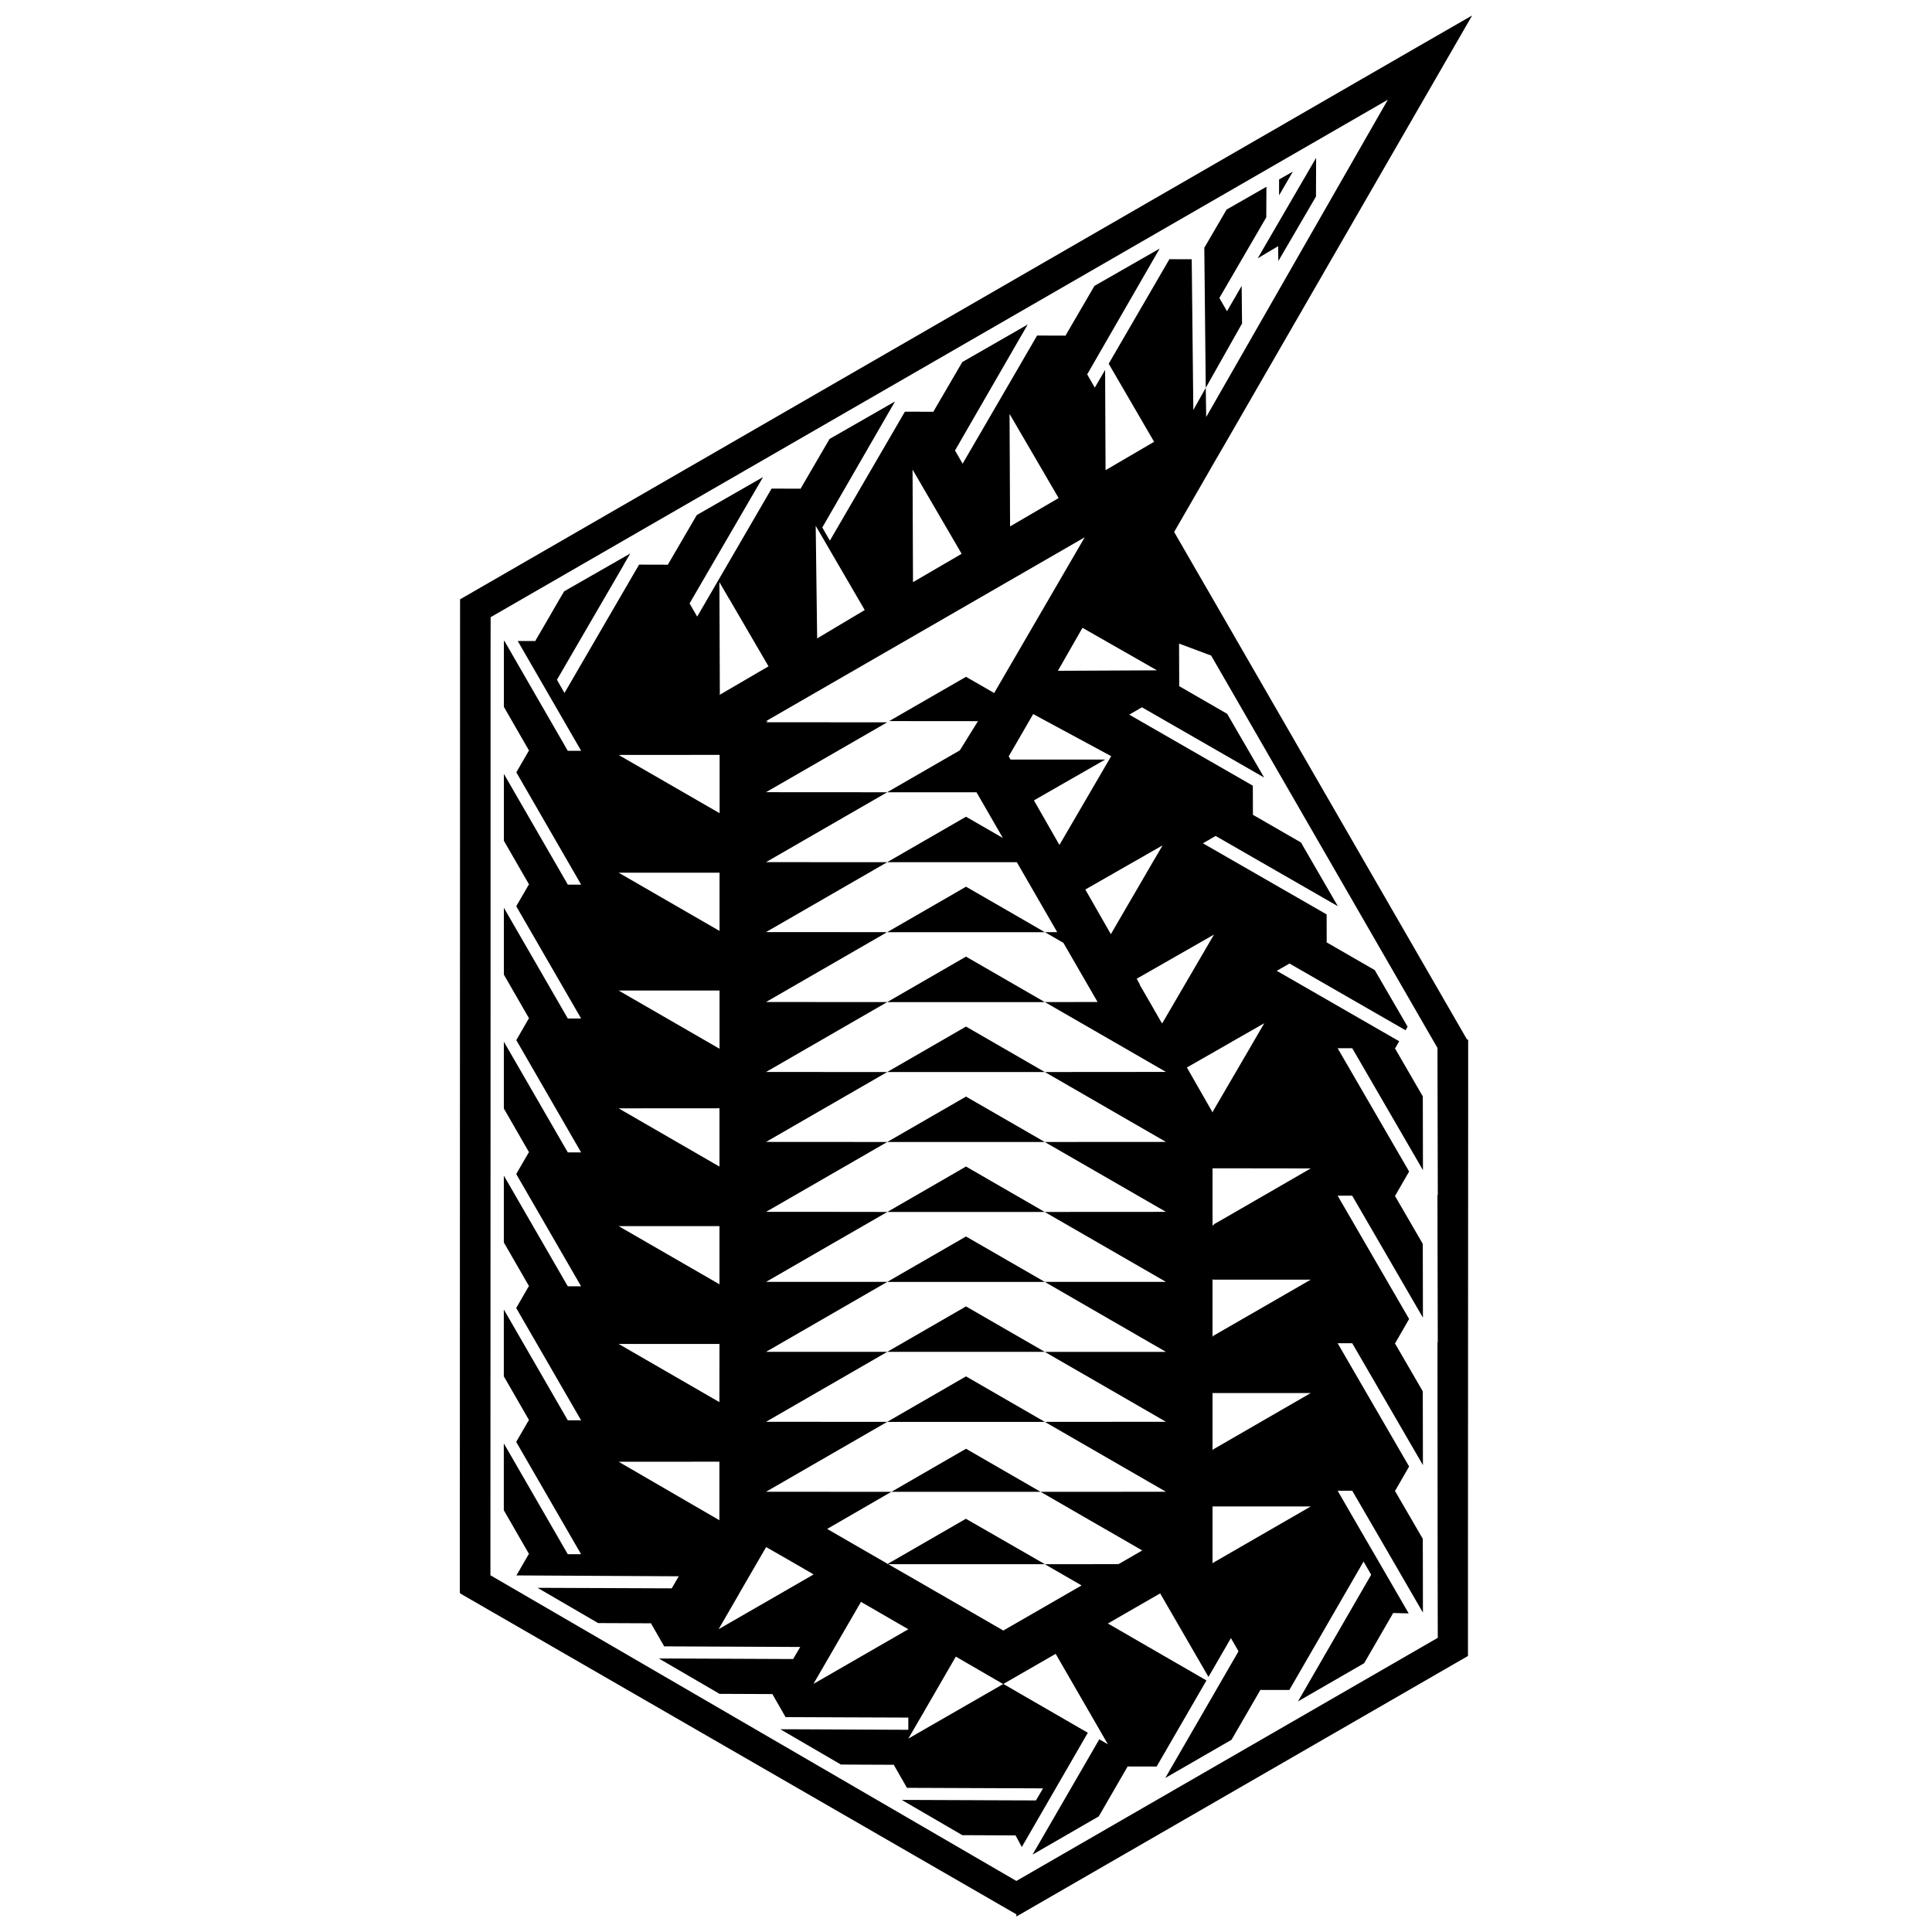 <?xml version="1.0" encoding="UTF-8"?>
<!-- Uploaded to: ICON Repo, www.iconrepo.com, Generator: ICON Repo Mixer Tools -->
<svg width="800px" height="800px" version="1.1" viewBox="144 144 512 512" xmlns="http://www.w3.org/2000/svg">
 <defs>
  <clipPath id="a">
   <path d="m265 148.09h270v503.81h-270z"/>
  </clipPath>
 </defs>
 <path d="m482.97 191.56v4.215l3.644-6.293z"/>
 <path d="m477.31 212.46 2.211-1.324 3.199-1.895 0.051 3.949 0.117-0.203 9.859-16.906 0.039-10.082h-0.102l-9.758 16.781-3.406 5.852z"/>
 <path d="m473.05 219.77-3.883 6.703-2.023-3.504 12.43-21.367 0.043-8.105-10.562 6.047-5.902 10.125 0.383 37.113 9.621-17.051z"/>
 <path d="m400.01 453.14-0.02 0.023v-0.023l-0.02 0.02-20.816 12.02h41.699l-20.824-12.02z"/>
 <path d="m400.01 434.6-0.039 0.051v-0.027l-20.84 12.016h41.742l-20.844-12.016z"/>
 <path d="m400.01 527.94-0.02 0.012v-0.012l-0.02 0.012-19.734 11.395h39.535l-19.742-11.395z"/>
 <path d="m399.97 546.49-20.719 11.953 0.148 0.082h41.488l-0.469-0.281z"/>
 <path d="m400.03 379-0.02-0.023-0.02 0.039v-0.039l-0.02 0.023-2.672 1.551-18.188 10.488h20.879v-0.016l0.02 0.016h20.879l-9.652-5.582z"/>
 <path d="m400.01 471.68-0.039 0.039v-0.023l-20.84 12.02h41.742l-20.844-12.02z"/>
 <path d="m400.01 416.05-0.02 0.031v-0.031l-0.02 0.016-20.859 12.039h41.777l-20.859-12.039z"/>
 <path d="m400.01 508.75-0.02 0.023v-0.023l-0.02 0.02-20.859 12.043h41.777l-20.859-12.043z"/>
 <path d="m411.22 403.99-11.191-6.457-0.02-0.023-0.02 0.031v-0.031l-0.02 0.023-2.691 1.551-10.367 5.984-7.801 4.5h41.777z"/>
 <path d="m400.01 490.21-0.02 0.02v-0.02l-0.02 0.02-20.84 12.02h41.742l-20.844-12.02z"/>
 <g clip-path="url(#a)">
  <path d="m468.37 307.85-2.875-4.969-0.527-0.938-0.195-0.324-1.672-2.891-0.309-0.527-6.949-12.035-0.648-1.145h-0.059l0.285-0.496 4.949-8.574 4.109-7.129v-0.02l0.309-0.508 0.156-0.309 3.633-6.254 43.875-76.059 21.688-37.578-14.199 8.168-35.148 20.289-1.742 1.016-3.375 1.934-213.75 123.33-0.066 263.29 0.215 0.105h-0.215l147.49 85.086v0.59l119.68-69.051v-27.57l0.051-121.56v-14.176l-0.316-0.082zm56.57 152.97 0.082 39.09-0.145-0.246v0.141l0.07 0.105 0.039 57.906 0.039 20.227v0.02h-0.039l-111.64 64.41-139.38-81.008 0.039-147.53v-98.164l0.02-8.207 237.77-137.14-48.141 84.09-0.117-7.727-3.09 5.5-0.207 0.367v-0.508l-0.422-39.434-5.914-0.02-15.617 26.883-0.473 0.816 12.035 20.691-12.543 7.336-0.324 0.18v-0.367l-0.117-26.191-2.734 4.684-2.016-3.508 19.211-33.344-17.289 9.898-7.734 13.281-0.07-0.105-7.391-0.02-10.852 18.68-8.887 15.277-2.016-3.5 19.266-33.383-17.355 9.961v0.02l-7.719 13.238-0.004 0.047-0.016-0.023v-0.02l-0.059-0.102-7.391-0.02-19.105 32.84-0.777 1.344-1.531-2.656-0.469-0.855 19.266-33.383-17.352 9.941-7.738 13.281-0.066-0.105-7.559-0.02-17.07 29.371-2.644 4.559-2.016-3.5 0.609-1.059 18.863-32.43-17.559 10.062-7.738 13.262-0.059-0.102-7.496-0.02-5.356 9.211-2.891 4.969-11.527 19.84-1.996-3.5 9.492-16.34 2.891-4.969 5.356-9.211h-0.039l1.734-2.953-17.539 10.039v0.02l-1.246 2.102-2.871 4.969-3.606 6.191-0.059-0.121h-4.5l16.801 29.086h-3.547l-16.785-29.105h-0.141v17.48l6.699 11.633h-0.102l-3.301 5.703 17.176 29.762h-3.527l-15.422-26.707-1.527-2.644v17.723l6.699 11.633h-0.102l-3.32 5.723 17.195 29.754h-3.527l-16.949-29.352v17.719l6.699 11.633h-0.102l-3.301 5.727 17.176 29.754h-3.527l-15.422-26.703-1.527-2.644v17.719l6.699 11.633h-0.102l-3.32 5.727 17.195 29.754h-3.527l-15.422-26.703-1.527-2.625v17.699l6.699 11.633h-0.102l-3.32 5.75 17.195 29.754h-3.527l-15.422-26.723-1.527-2.629v17.703l6.699 11.633 0.016 0.02h-0.117l-3.32 5.727 17.195 29.754h-3.527l-15.422-26.727-1.527-2.625v17.703l6.699 11.633h0.016l-0.016 0.02h-0.102l-3.258 5.621h0.059l42.961 0.227-1.848 3.184-0.023 0.016-35.543-0.141 16.051 9.344 14.098 0.059h0.02l-0.059 0.105 3.445 6.004 26.969 0.121 9.082 0.039-1.875 3.199-32.344-0.141-3.211 0.016 16.051 9.352 14.117 0.059-0.059 0.105 3.441 6.004 32.531 0.121v3.238l-30.695-0.141h-3.219l16.051 9.352 14.098 0.059h0.02l-0.059 0.105 3.445 6.004 36.051 0.141-1.867 3.199-5.176-0.023v0.004l-30.391-0.121 16.051 9.344 14.113 0.066 1.652 3.074 17.496-30.273-22.363-12.93v-0.02l13.836-7.965 0.324 0.543 13.523 23.422-2.281-1.32-17.691 30.559 17.574-10.148v-0.02l7.691-13.301 0.07 0.117h7.559l13.195-22.812-11.246-6.492-8.324-4.805-1.672-0.977-4.852-2.793-0.02-0.023 5.254-3.031 8.602-4.949 0.051-0.012-0.051 0.031 6.801 11.754 2.777 4.805 3.219 5.562 1.082-1.875 2.137-3.684 2.727-4.727 2.016 3.5-0.711 1.223-16.941 29.305-1.754 3.039 17.551-10.121 7.703-13.305 0.059 0.105h7.559l19.668-34.039 2.016 3.5-19.398 33.57 17.543-10.125 7.691-13.301 4.109 0.102-7.961-13.75-4.016-6.906-6.856-11.855h3.871v-0.02h0.02l-0.02 0.02 6.887 11.855 4.004 6.906 7.844 13.543-0.02-13.543-0.02-6.012-7.41-12.766-0.02-0.023h0.137l3.672-6.379-18.941-32.668h3.863v-0.02h0.012l-0.012 0.02 18.738 32.305-0.039-19.555-7.41-12.773-0.02-0.02h0.137l3.672-6.379-18.941-32.672h3.871l-0.008-0.008h0.012l-0.012 0.02 18.738 32.305-0.039-19.555-7.41-12.773-0.02-0.02h0.137l3.672-6.379-18.941-32.672h3.871v-0.02h0.02l-0.02 0.02 18.738 32.309-0.039-19.539-7.41-12.793v-0.02h0.117l1.043-1.809-0.836-0.469-31.613-18.191 3.367-1.934 30.754 17.684 0.551-0.941-8.715-15.008-12.832-7.394 0.105-0.059-0.02-7.297-32.777-18.844 3.356-1.953 32.395 18.621-9.777-16.887-12.832-7.394 0.105-0.059-0.031-7.598-32.746-18.824 3.356-1.953 32.395 18.621-9.801-16.887-12.812-7.391 0.102-0.059-0.039-11.164 8.508 3.18 58.684 101.75 1.238 2.137 0.09 0.141h-0.039l0.082 39.07-0.145-0.227v0.141zm-59.523 67.336v0.086l-0.082 0.172v-15.242h26.027zm25.949 15.074-13.297 7.664-11.965 6.906-0.766 0.449v-15.027zm-10.57-54.016-15.383 8.863v0.121l-0.082 0.16v-15.41l0.102 0.176h25.93zm-2.164-28.215-10.59 6.109-2.223 1.266-0.484 0.473v-15.223h9.043l16.984 0.023zm-2.078-41.551-1.32 2.277-9.684 16.602-0.117 0.207v0.137l-0.102 0.176v-0.152l-0.02 0.039-0.188-0.324-6.586-11.508 0.105-0.066 8.953-5.113 3.996-2.301 7.422-4.238h0.02zm-21.379-9.691-3.117 5.336-0.059 0.105-0.059-0.105h-0.07l-3.18-5.543-2.156-3.723-0.492-0.836v-0.18l-0.805-1.426 0.805-0.469 9.133-5.219 10.551-6.027zm-16.441 28.637 4.75 2.746 9.508 5.481-32.117 0.02 32.117 18.52-32.137 0.02 32.137 18.535h-32.117l5.441 3.141 11.668 6.742 15.008 8.66h-32.117l21.473 12.383 10.645 6.152h-7.106l-24.992 0.02 32.098 18.52-33.223 0.02 0.324 0.18 12.793 7.394 7.441 4.277 6.379 3.684-5.875 3.387-0.441 0.242-19.492 0.02 9.734 5.621-20.711 11.934v0.047l-0.02-0.02-0.039 0.02v-0.047l-17.148-9.898h-0.117l0.074-0.02-7.617-4.398-0.43-0.246-5.215-2.996h-0.289l0.141-0.082-16.051-9.27 3.769-2.176 0.18-0.105 12.242-7.082 0.527-0.289 0.309-0.18-33.223-0.02 32.102-18.52-32.102-0.02 32.117-18.535h-32.117l32.117-18.539h-32.117l17.926-10.348 3.566-2.055 10.652-6.133-14.199-0.02h-17.945l32.117-18.52-32.117-0.02 32.102-18.516-32.102-0.02 32.102-18.52-32.102-0.02 31.875-18.391-0.082-0.121-31.797-0.02 32.102-18.516-32.102-0.02 32.102-18.516-32.102-0.02 32.102-18.516-32.102-0.02 0.527-0.309h-0.508l84.43-48.703-23.992 41.266-7.438-4.277-0.02-0.02-0.02 0.02 0.004-0.02-0.02 0.02-20.328 11.715 23.523 0.02-4.793 7.727-19.266 11.113h23.668l6.992 12.121-9.738-5.621-0.039 0.051v-0.07l-0.02 0.02-20.859 12.035h34.359l10.695 18.535h-3.273l4.914 2.832 9.062 15.684-13.969 0.02 20.957 12.082 11.141 6.434h-7.43l-24.668 0.02zm-1.145 135.84v0.047l-0.012 0.012zm-102.9-266.4-0.02-4.969-0.02-4.586 2.672 4.586h0.02l2.891 4.969 7.418 12.73 0.047 0.004-0.023 0.016-12.891 7.516h-0.195l0.18-0.105zm0.289 20.609v0.121l-0.039-0.102zm-0.27 15.609v15.461l-26.766-15.441zm-0.02 31.219v15.441l-26.746-15.441zm-8.328 31.227h8.328v15.438l-26.746-15.438zm8.309 31.207v15.457l-26.727-15.438zm0 31.23v15.418l-26.727-15.418zm0 31.223-0.02 15.422-26.703-15.422zm-0.02 31.203v15.516l-26.703-15.496zm5.316 34.852h-0.02l-0.039-0.059h0.078l2.609-4.504 0.082-0.141 4.359-7.516 3.93 2.242 3.949 2.277 4.707 2.731-8.613 4.969-16.559 9.539zm27.254 10.84 4.953-8.535 12.543 7.25-2.262 1.305-22.879 13.18zm42.633 13.242-24.727 14.219v0.02l-0.406 0.223 1.367-2.363 1.875-3.219 9.344-16.152zm-49.68-306.95 12.992 22.324-12.664 7.551 0.055-0.137zm25.664-14.906 13.012 22.324-12.891 7.516v-0.16zm25.707-14.75 13.008 22.305-12.871 7.516v-0.285zm38.84 117.29-0.898 1.508-3.426 5.906-3.769 6.457-3.582 6.172-0.324 0.551-0.309-0.551-6.453-11.285 0.918-0.527 11.75-6.723 1.773-0.996 2.609-1.508 3.426-1.953zm-11.914-26.582-0.504 0.875-13.203 22.652-6.762-11.812 18.883-10.816h-25.074l-0.492-0.855 6.492-11.203 0.371 0.207 20.277 10.938v0.016zm-13.543-22.629h-0.57l6.516-11.387 19.738 11.266zm21.164-36.684v-0.059l0.02 0.02z"/>
 </g>
</svg>